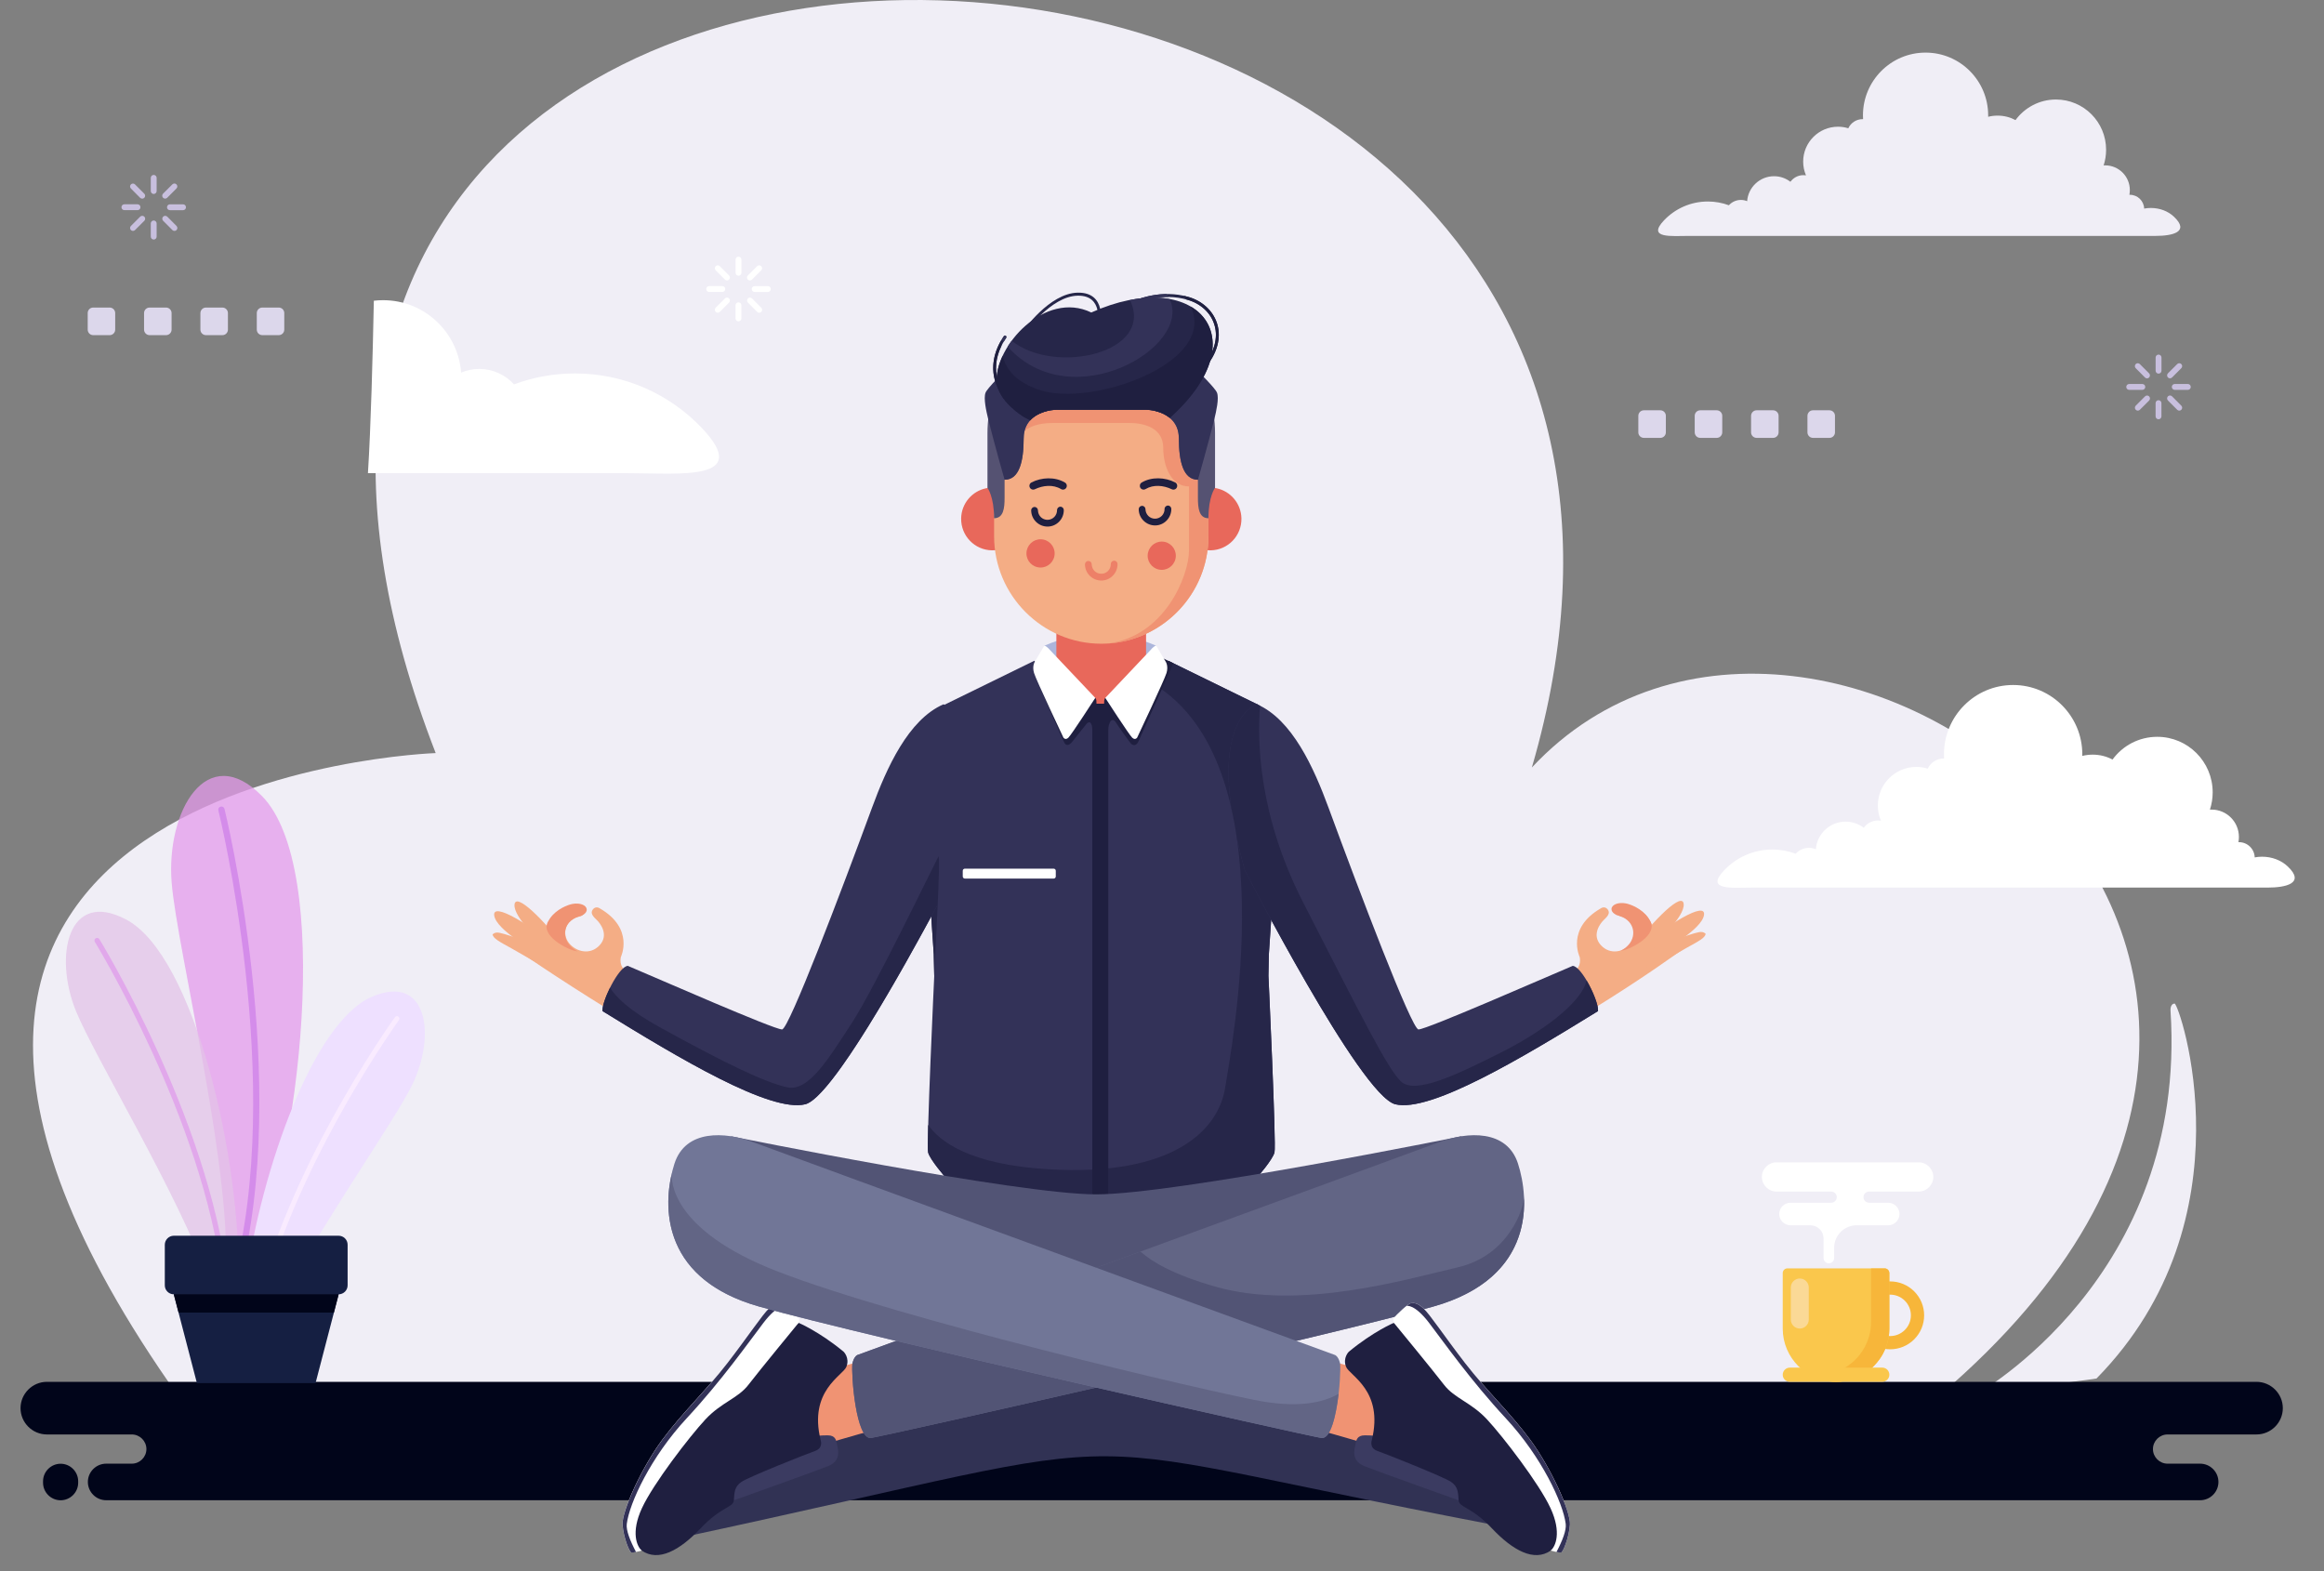 <svg width="778" height="526" viewBox="0 0 778 526" fill="none" xmlns="http://www.w3.org/2000/svg">
<rect x="0" y="0" width="778" height="526" fill="#808080" stroke="none"/>
<g clip-path="url(#clip0)">
<path fill-rule="evenodd" clip-rule="evenodd" d="M640.46 474.395C833.425 321.271 608.061 154.882 512.815 256.938C608.833 -72.114 10.145 -97.241 145.853 252.11C145.853 252.11 -83.909 259.838 56.498 462.796L640.46 474.395ZM661.195 467.034C661.195 467.034 732.459 427.762 726.62 338.368C726.62 338.368 726.411 336.072 727.982 335.967C729.539 335.862 754.346 408.028 701.827 461.497L661.195 467.034Z" fill="#F0EEF6"/>
<path fill-rule="evenodd" clip-rule="evenodd" d="M15.696 462.6H755.393C760.237 462.6 764.215 466.558 764.215 471.408C764.215 476.258 760.25 480.217 755.393 480.217H725.633C722.942 480.217 720.737 482.419 720.737 485.106C720.737 487.793 722.942 489.995 725.633 489.995H736.529C739.903 489.995 742.66 492.748 742.66 496.116C742.66 499.485 739.903 502.238 736.529 502.238H35.544C32.171 502.238 29.414 499.485 29.414 496.116C29.414 492.748 32.171 489.995 35.544 489.995H44.117C46.808 489.995 49.013 487.793 49.013 485.106C49.013 482.419 46.808 480.217 44.117 480.217H15.696C10.839 480.217 6.874 476.245 6.874 471.408C6.874 466.571 10.852 462.6 15.696 462.6ZM20.291 502.251C23.52 502.251 26.172 499.603 26.172 496.378V495.893C26.172 492.669 23.52 490.021 20.291 490.021C17.061 490.021 14.41 492.669 14.41 495.893V496.378C14.41 499.603 17.061 502.251 20.291 502.251Z" fill="#01051A"/>
<path fill-rule="evenodd" clip-rule="evenodd" d="M246.244 86.914C246.244 86.376 246.676 85.93 247.226 85.93C247.763 85.93 248.208 86.363 248.208 86.914V91.323C248.208 91.861 247.776 92.307 247.226 92.307C246.689 92.307 246.244 91.874 246.244 91.323V86.914ZM239.594 90.496C239.215 90.116 239.215 89.499 239.594 89.106C239.974 88.725 240.589 88.725 240.969 89.106L244.071 92.215C244.451 92.596 244.451 93.212 244.071 93.606C243.692 93.987 243.076 93.987 242.697 93.606L239.594 90.496ZM237.408 97.739C236.871 97.739 236.426 97.306 236.426 96.755C236.426 96.217 236.858 95.771 237.408 95.771H241.807C242.343 95.771 242.788 96.204 242.788 96.755C242.788 97.293 242.356 97.739 241.807 97.739H237.408ZM240.969 104.405C240.589 104.785 239.974 104.785 239.594 104.405C239.215 104.024 239.215 103.407 239.594 103.014L242.697 99.904C243.076 99.524 243.692 99.524 244.071 99.904C244.451 100.285 244.451 100.901 244.071 101.295L240.969 104.405ZM248.195 106.596C248.195 107.134 247.763 107.58 247.213 107.58C246.676 107.58 246.231 107.147 246.231 106.596V102.2C246.231 101.662 246.663 101.216 247.213 101.216C247.75 101.216 248.195 101.649 248.195 102.2V106.596ZM254.858 103.027C255.237 103.408 255.237 104.024 254.858 104.418C254.478 104.798 253.863 104.798 253.483 104.418L250.381 101.308C250.001 100.928 250.001 100.311 250.381 99.917C250.76 99.537 251.376 99.537 251.768 99.917L254.858 103.027ZM257.044 95.784C257.58 95.784 258.026 96.217 258.026 96.768C258.026 97.306 257.594 97.752 257.044 97.752H252.645C252.109 97.752 251.664 97.319 251.664 96.768C251.664 96.23 252.096 95.784 252.645 95.784H257.044ZM253.47 89.106C253.85 88.725 254.465 88.725 254.845 89.106C255.224 89.486 255.224 90.103 254.845 90.496L251.742 93.606C251.362 93.987 250.747 93.987 250.355 93.606C249.975 93.225 249.975 92.609 250.355 92.215L253.47 89.106Z" fill="white"/>
<path fill-rule="evenodd" clip-rule="evenodd" d="M721.633 119.691C721.633 119.153 722.065 118.707 722.615 118.707C723.151 118.707 723.597 119.14 723.597 119.691V124.1C723.597 124.638 723.165 125.084 722.615 125.084C722.078 125.084 721.633 124.651 721.633 124.1V119.691ZM714.97 123.26C714.59 122.879 714.59 122.263 714.97 121.882C715.35 121.502 715.965 121.502 716.344 121.882L719.447 124.992C719.826 125.372 719.826 125.989 719.447 126.383C719.067 126.763 718.452 126.763 718.072 126.383L714.97 123.26ZM712.784 130.516C712.247 130.516 711.802 130.083 711.802 129.532C711.802 128.994 712.234 128.548 712.784 128.548H717.182C717.719 128.548 718.164 128.981 718.164 129.532C718.164 130.07 717.732 130.516 717.182 130.516H712.784ZM716.358 137.181C715.978 137.562 715.363 137.562 714.983 137.181C714.603 136.801 714.603 136.184 714.983 135.804L718.085 132.694C718.465 132.314 719.08 132.314 719.46 132.694C719.84 133.075 719.84 133.691 719.46 134.085L716.358 137.181ZM723.583 139.373C723.583 139.911 723.151 140.357 722.602 140.357C722.065 140.357 721.62 139.924 721.62 139.373V134.964C721.62 134.426 722.052 133.98 722.602 133.98C723.138 133.98 723.583 134.413 723.583 134.964V139.373ZM730.233 135.804C730.613 136.184 730.613 136.801 730.233 137.181C729.854 137.562 729.238 137.562 728.859 137.181L725.756 134.072C725.377 133.691 725.377 133.075 725.756 132.681C726.136 132.3 726.751 132.3 727.131 132.681L730.233 135.804ZM732.419 128.548C732.956 128.548 733.401 128.981 733.401 129.532C733.401 130.07 732.969 130.516 732.419 130.516H728.034C727.497 130.516 727.052 130.083 727.052 129.532C727.052 128.994 727.484 128.548 728.034 128.548H732.419ZM728.859 121.882C729.238 121.502 729.854 121.502 730.233 121.882C730.613 122.263 730.613 122.879 730.233 123.26L727.131 126.37C726.751 126.75 726.136 126.75 725.756 126.37C725.377 125.989 725.377 125.372 725.756 124.979L728.859 121.882Z" fill="#C8BFDE"/>
<path fill-rule="evenodd" clip-rule="evenodd" d="M50.477 59.544C50.477 59.006 50.908 58.56 51.458 58.56C51.995 58.56 52.44 58.993 52.44 59.544V63.952C52.44 64.49 52.008 64.936 51.458 64.936C50.922 64.936 50.477 64.503 50.477 63.952V59.544ZM43.827 63.113C43.447 62.732 43.447 62.115 43.827 61.735C44.206 61.354 44.821 61.354 45.201 61.735L48.303 64.845C48.683 65.225 48.683 65.842 48.303 66.222C47.924 66.603 47.309 66.603 46.916 66.222L43.827 63.113ZM41.641 70.356C41.104 70.356 40.659 69.922 40.659 69.371C40.659 68.833 41.091 68.387 41.641 68.387H46.039C46.575 68.387 47.021 68.82 47.021 69.371C47.021 69.909 46.589 70.356 46.039 70.356H41.641ZM45.201 77.021C44.821 77.401 44.206 77.401 43.827 77.021C43.447 76.641 43.447 76.024 43.827 75.643L46.929 72.534C47.309 72.153 47.924 72.153 48.317 72.534C48.696 72.914 48.696 73.531 48.317 73.911L45.201 77.021ZM52.44 79.212C52.44 79.75 52.008 80.196 51.458 80.196C50.922 80.196 50.477 79.763 50.477 79.212V74.803C50.477 74.266 50.908 73.819 51.458 73.819C51.995 73.819 52.44 74.252 52.44 74.803V79.212ZM59.09 75.643C59.47 76.024 59.47 76.641 59.09 77.021C58.71 77.401 58.095 77.401 57.715 77.021L54.613 73.911C54.233 73.531 54.233 72.914 54.613 72.534C54.993 72.153 55.608 72.153 56.001 72.534L59.09 75.643ZM61.276 68.4C61.813 68.4 62.258 68.833 62.258 69.385C62.258 69.922 61.826 70.369 61.276 70.369H56.891C56.354 70.369 55.909 69.936 55.909 69.385C55.909 68.847 56.341 68.4 56.891 68.4H61.276ZM57.702 61.722C58.082 61.341 58.697 61.341 59.077 61.722C59.456 62.102 59.456 62.719 59.077 63.099L55.974 66.209C55.595 66.59 54.98 66.59 54.587 66.209C54.207 65.829 54.207 65.212 54.587 64.832L57.702 61.722Z" fill="#C8BFDE"/>
<path fill-rule="evenodd" clip-rule="evenodd" d="M550.306 137.352H555.83C556.838 137.352 557.676 138.179 557.676 139.202V144.739C557.676 145.75 556.851 146.589 555.83 146.589H550.306C549.298 146.589 548.46 145.763 548.46 144.739V139.202C548.46 138.179 549.298 137.352 550.306 137.352Z" fill="#DCD7EB"/>
<path fill-rule="evenodd" clip-rule="evenodd" d="M569.182 137.352H574.707C575.715 137.352 576.552 138.179 576.552 139.202V144.739C576.552 145.75 575.728 146.589 574.707 146.589H569.182C568.174 146.589 567.337 145.763 567.337 144.739V139.202C567.337 138.179 568.161 137.352 569.182 137.352Z" fill="#DCD7EB"/>
<path fill-rule="evenodd" clip-rule="evenodd" d="M588.046 137.352H593.57C594.578 137.352 595.415 138.179 595.415 139.202V144.739C595.415 145.75 594.591 146.589 593.57 146.589H588.046C587.038 146.589 586.2 145.763 586.2 144.739V139.202C586.213 138.179 587.038 137.352 588.046 137.352Z" fill="#DCD7EB"/>
<path fill-rule="evenodd" clip-rule="evenodd" d="M606.922 137.352H612.446C613.454 137.352 614.292 138.179 614.292 139.202V144.739C614.292 145.75 613.467 146.589 612.446 146.589H606.922C605.914 146.589 605.076 145.763 605.076 144.739V139.202C605.089 138.179 605.914 137.352 606.922 137.352Z" fill="#DCD7EB"/>
<path fill-rule="evenodd" clip-rule="evenodd" d="M571.728 67.456C574.202 67.456 576.572 67.902 578.771 68.716C579.766 67.626 581.193 66.931 582.79 66.931C583.536 66.931 584.243 67.075 584.884 67.351C585.237 62.68 589.138 58.993 593.89 58.993C595.958 58.993 597.857 59.688 599.375 60.856C600.357 59.517 601.928 58.638 603.708 58.638C604.009 58.638 604.297 58.665 604.585 58.704C603.983 57.287 603.643 55.739 603.643 54.112C603.643 47.656 608.866 42.421 615.306 42.421C616.51 42.421 617.662 42.604 618.749 42.946C619.587 41.135 621.419 39.888 623.54 39.888H623.697C623.671 39.468 623.658 39.049 623.658 38.616C623.658 27.017 633.044 17.609 644.615 17.609C656.187 17.609 665.573 27.017 665.573 38.616C665.573 38.773 665.573 38.944 665.573 39.101C666.581 38.839 667.641 38.707 668.728 38.707C670.901 38.707 672.943 39.245 674.723 40.203C677.786 36.031 682.708 33.315 688.272 33.315C697.54 33.315 705.054 40.846 705.054 50.136C705.054 51.96 704.766 53.718 704.229 55.371C704.399 55.358 704.569 55.358 704.74 55.358C709.308 55.358 713 59.071 713 63.638C713 64.175 712.947 64.7 712.856 65.212C712.908 65.212 712.973 65.212 713.026 65.212C715.605 65.212 717.712 67.259 717.791 69.831C718.511 69.7 719.244 69.621 720.003 69.621C722.988 69.621 725.776 70.657 727.779 72.56C733.146 77.651 727.281 78.976 721.639 78.976H714.269H708.483H589.963H580.708H565.51C559.62 78.976 551.216 79.947 557.054 73.767C560.745 69.883 565.955 67.456 571.728 67.456Z" fill="#F0EEF6"/>
<path fill-rule="evenodd" clip-rule="evenodd" d="M192.474 125.017C185.3 125.017 178.415 126.316 172.066 128.678C169.199 125.502 165.049 123.508 160.429 123.508C158.282 123.508 156.227 123.941 154.368 124.728C153.334 111.174 142.037 100.493 128.252 100.493C127.205 100.493 126.171 100.559 125.15 100.677C124.783 118.968 124.155 142.993 123.173 158.41H139.589H166.411H210.473C227.543 158.41 251.93 161.218 234.991 143.321C224.31 132.05 209.203 125.017 192.474 125.017Z" fill="white"/>
<path fill-rule="evenodd" clip-rule="evenodd" d="M593.347 284.4C596.083 284.4 598.701 284.899 601.136 285.804C602.236 284.597 603.806 283.836 605.574 283.836C606.398 283.836 607.171 284.007 607.891 284.296C608.283 279.126 612.59 275.058 617.852 275.058C620.13 275.058 622.238 275.832 623.913 277.118C624.987 275.636 626.741 274.665 628.704 274.665C629.032 274.665 629.359 274.691 629.673 274.743C629.005 273.182 628.639 271.463 628.639 269.665C628.639 262.528 634.412 256.741 641.533 256.741C642.855 256.741 644.138 256.938 645.342 257.318C646.272 255.324 648.301 253.933 650.644 253.933H650.814C650.788 253.474 650.775 253.002 650.775 252.529C650.775 239.71 661.142 229.318 673.932 229.318C686.721 229.318 697.088 239.71 697.088 252.529C697.088 252.713 697.088 252.884 697.075 253.067C698.201 252.779 699.366 252.634 700.57 252.634C702.966 252.634 705.218 253.225 707.207 254.274C710.585 249.656 716.03 246.664 722.183 246.664C732.432 246.664 740.732 254.996 740.732 265.257C740.732 267.277 740.404 269.219 739.815 271.043C739.999 271.03 740.195 271.03 740.378 271.03C745.431 271.03 749.515 275.137 749.515 280.189C749.515 280.779 749.463 281.369 749.345 281.934C749.411 281.934 749.476 281.934 749.542 281.934C752.395 281.934 754.712 284.204 754.804 287.038C755.589 286.88 756.414 286.802 757.252 286.802C760.551 286.802 763.627 287.956 765.852 290.056C771.782 295.685 765.302 297.141 759.058 297.141H750.916H744.528H613.519H603.296H586.501C579.995 297.141 570.688 298.217 577.154 291.394C581.212 287.077 586.972 284.4 593.347 284.4Z" fill="white"/>
<path fill-rule="evenodd" clip-rule="evenodd" d="M31.194 102.961H36.718C37.726 102.961 38.564 103.788 38.564 104.812V110.349C38.564 111.359 37.739 112.199 36.718 112.199H31.194C30.186 112.199 29.362 111.372 29.362 110.349V104.812C29.349 103.788 30.173 102.961 31.194 102.961Z" fill="#DCD7EB"/>
<path fill-rule="evenodd" clip-rule="evenodd" d="M50.071 102.961H55.595C56.603 102.961 57.441 103.788 57.441 104.812V110.349C57.441 111.359 56.616 112.199 55.595 112.199H50.071C49.063 112.199 48.225 111.372 48.225 110.349V104.812C48.225 103.788 49.05 102.961 50.071 102.961Z" fill="#DCD7EB"/>
<path fill-rule="evenodd" clip-rule="evenodd" d="M68.934 102.961H74.458C75.466 102.961 76.304 103.788 76.304 104.812V110.349C76.304 111.359 75.479 112.199 74.458 112.199H68.934C67.926 112.199 67.088 111.372 67.088 110.349V104.812C67.101 103.788 67.926 102.961 68.934 102.961Z" fill="#DCD7EB"/>
<path fill-rule="evenodd" clip-rule="evenodd" d="M87.81 102.961H93.334C94.342 102.961 95.167 103.788 95.167 104.812V110.349C95.167 111.359 94.342 112.199 93.334 112.199H87.81C86.802 112.199 85.964 111.372 85.964 110.349V104.812C85.964 103.788 86.802 102.961 87.81 102.961Z" fill="#DCD7EB"/>
<path fill-rule="evenodd" clip-rule="evenodd" d="M251.1 459.292H485.928L515.577 513.417C336.684 480.142 403.903 477.097 226.333 515.083C235.6 492.764 243.965 474.25 251.1 459.292Z" fill="#313254"/>
<path fill-rule="evenodd" clip-rule="evenodd" d="M532.268 338.407C551.393 326.611 561.721 318.896 562.611 318.332C564.693 317.02 564.182 314.317 562.114 314.277C560.045 314.238 554.286 316.35 553.539 316.757C552.793 317.177 552.82 316.429 552.82 316.429C555.804 306.706 547.295 303.452 545.005 303.085C542.714 302.705 540.881 303.584 540.776 304.83C540.672 306.077 542.386 306.759 542.386 306.759C547.727 307.861 548.578 312.755 546.183 315.721C543.787 318.673 539.075 319.854 535.92 316.416C532.752 312.978 535.71 309.108 536.875 308.005C538.04 306.903 539.219 305.722 538.198 304.437C537.163 303.151 535.867 304.108 535.867 304.108C524.204 310.866 528.825 320.379 528.825 320.379C528.825 320.379 529.663 323.646 526.874 325.181C526.599 325.338 525.879 325.653 524.832 326.099L532.268 338.407Z" fill="#F4AD85"/>
<path fill-rule="evenodd" clip-rule="evenodd" d="M387.03 216.158C374.424 210.699 362.237 210.699 349.644 216.158L351.83 221.996H384.857L387.03 216.158Z" fill="#ACB5DB"/>
<path fill-rule="evenodd" clip-rule="evenodd" d="M384.124 184.011L383.666 194.652C383.666 194.652 383.666 216.446 383.666 219.766C383.666 221.367 385.158 223.676 387.776 225.683C385.472 228.176 381.205 232.625 376.832 236.049H360.469C356.11 232.611 351.83 228.176 349.526 225.683C352.157 223.676 353.636 221.367 353.636 219.766C353.636 216.459 353.636 194.652 353.636 194.652L353.178 184.011C353.178 184.011 360.784 185.375 368.638 187.304C376.518 185.388 384.124 184.011 384.124 184.011Z" fill="#E8685B"/>
<path fill-rule="evenodd" clip-rule="evenodd" d="M373.429 237.991L370.431 238.424H368.677H366.923L363.925 237.991L346.24 221.209L316.25 235.892L316.263 235.905C316.263 235.905 311.014 261.662 311.014 294.176L311.852 308.333C312.101 312.178 312.349 315.878 312.598 319.447L312.755 326.677C312.755 326.677 310.085 383.36 310.713 385.801C311.341 388.241 316.433 394.041 316.433 394.041C316.237 395.576 316.015 397.216 315.779 398.935C324.955 402.792 341.999 407.739 368.69 407.516C395.368 407.739 412.425 402.792 421.602 398.935C421.366 397.216 421.143 395.576 420.947 394.041C420.947 394.041 426.039 388.241 426.668 385.801C427.296 383.36 424.639 326.677 424.639 326.677L424.782 319.447C425.031 315.878 425.28 312.178 425.529 308.333L426.366 294.176C426.366 261.675 421.117 235.905 421.117 235.905L421.13 235.892L391.127 221.209L373.429 237.991Z" fill="#333258"/>
<path fill-rule="evenodd" clip-rule="evenodd" d="M311.001 293.1C311.001 293.454 311.001 293.822 311.001 294.176L311.839 308.333C312.088 312.178 312.336 315.878 312.585 319.447L312.742 326.677L312.703 327.517C313.213 316.849 314.994 285.319 314.143 286.775C313.946 287.13 312.781 289.492 311.001 293.1ZM310.713 376.563C314.522 382.087 324.536 389.855 350.887 391.43C392.646 393.936 407.896 378.4 410.147 364.111C412.399 349.823 430.084 259.09 388.352 230.394C386.912 229.41 385.616 228.452 384.451 227.534L391.114 221.222L421.117 235.905L421.104 235.918C421.104 235.918 421.314 236.955 421.654 238.857C421.222 246.808 421.562 259.628 425.777 275.216C426.131 281.146 426.353 287.523 426.353 294.189L425.516 308.347C425.267 312.191 425.018 315.891 424.769 319.46L424.625 326.69C424.625 326.69 427.296 383.373 426.654 385.814C426.026 388.254 420.934 394.054 420.934 394.054C421.13 395.589 421.353 397.229 421.588 398.948C412.412 402.806 395.368 407.752 368.677 407.529C341.999 407.752 324.942 402.806 315.766 398.948C316.002 397.229 316.224 395.589 316.42 394.054C316.42 394.054 311.328 388.254 310.7 385.814C310.543 385.236 310.582 381.681 310.713 376.563Z" fill="#262649"/>
<path fill-rule="evenodd" clip-rule="evenodd" d="M372.735 235.209L370.026 235.603H366.661L363.952 235.209L353.217 225.027L351.607 225.526L348.165 230.066C348.165 230.066 355.993 248.265 356.451 248.882C356.909 249.498 357.734 249.8 358.899 248.37C360.077 246.94 363.781 242.255 363.781 242.255C363.781 242.255 364.855 241.127 365.352 242.4C365.85 243.673 371.387 240.169 371.387 240.169L371.78 241.403C371.78 241.403 372.617 240.379 373.455 241.704C374.28 243.03 378.377 248.764 378.665 249.013C378.94 249.275 380.197 250.115 381.061 248.317C381.859 246.677 391.166 225.723 392.803 222.062L388.705 220.054L372.735 235.209Z" fill="#1F1F40"/>
<path fill-rule="evenodd" clip-rule="evenodd" d="M372.735 235.209L370.025 235.603H366.661L363.952 235.209L362.878 234.199L360.627 238.109C360.627 238.109 365.666 239.749 365.666 244.184C365.666 248.619 365.666 403.855 365.666 403.855L368.337 410.521L371.02 403.855C371.02 403.855 371.02 248.632 371.02 244.184C371.02 239.749 376.06 238.109 376.06 238.109L373.809 234.199L372.735 235.209Z" fill="#1F1F40"/>
<path fill-rule="evenodd" clip-rule="evenodd" d="M365.038 233.897L366.661 233.622C366.661 233.622 366.989 233.963 367.028 234.553C367.08 235.144 367.106 236.863 367.106 236.863C366.517 237.073 363.323 237.729 363.428 237.269C363.454 237.178 365.038 233.897 365.038 233.897Z" fill="#1F1F40"/>
<path fill-rule="evenodd" clip-rule="evenodd" d="M371.649 233.897L370.025 233.622C370.025 233.622 369.711 233.963 369.659 234.553C369.607 235.144 369.58 236.863 369.58 236.863C370.169 237.335 373.364 237.729 373.259 237.269C373.22 237.178 371.649 233.897 371.649 233.897Z" fill="#1F1F40"/>
<path fill-rule="evenodd" clip-rule="evenodd" d="M387.03 216.157C387.213 216.315 389.216 219.858 390.263 221.55C390.263 221.55 391.206 222.954 390.512 225.29C389.818 227.638 380.694 246.913 380.694 246.913C380.694 246.913 380.04 247.937 379.006 246.94C377.958 245.942 370.012 233.635 370.012 233.635L385.079 217.706C385.799 216.8 386.847 216 387.03 216.157Z" fill="white"/>
<path fill-rule="evenodd" clip-rule="evenodd" d="M349.644 216.157C349.513 216.223 347.458 219.858 346.41 221.55C346.41 221.55 345.468 222.954 346.162 225.29C346.856 227.638 355.98 246.913 355.98 246.913C355.98 246.913 356.634 247.937 357.668 246.94C358.715 245.942 366.661 233.635 366.661 233.635L351.594 217.706C350.586 216.512 349.775 216.092 349.644 216.157Z" fill="white"/>
<path fill-rule="evenodd" clip-rule="evenodd" d="M323.005 290.804H352.733C353.126 290.804 353.44 291.118 353.44 291.512V293.415C353.44 293.808 353.126 294.123 352.733 294.123H323.005C322.612 294.123 322.298 293.808 322.298 293.415V291.512C322.298 291.118 322.612 290.804 323.005 290.804Z" fill="white"/>
<path fill-rule="evenodd" clip-rule="evenodd" d="M489.226 380.382C489.226 380.382 393.339 399.84 366.975 399.84C340.625 399.84 244.725 380.382 244.725 380.382L249.476 399.25L366.975 433.443L484.475 399.25L489.226 380.382Z" fill="#525475"/>
<path fill-rule="evenodd" clip-rule="evenodd" d="M278.38 457.652L283.551 456.983C283.551 456.983 290.371 455.106 292.517 454.424C294.664 453.742 300.607 455.015 302.558 464.974C304.508 474.946 299.338 476.992 293.591 478.462C287.844 479.932 273.117 484.327 273.117 484.327C273.117 484.327 265.813 468.595 278.38 457.652Z" fill="#F09373"/>
<path fill-rule="evenodd" clip-rule="evenodd" d="M273.118 480.758C273.118 480.758 274.335 480.509 277.071 480.509C279.794 480.509 279.951 482.267 280.239 483.737C280.527 485.206 281.744 489.011 277.215 490.822C272.686 492.633 245.693 502.251 245.693 502.251L240.719 499.666C240.719 499.653 255.524 485.98 273.118 480.758Z" fill="#3B3B61"/>
<path fill-rule="evenodd" clip-rule="evenodd" d="M267.345 442.851C267.345 442.851 274.139 445.685 282.425 452.522C282.425 452.522 284.519 454.568 283.354 457.547C282.189 460.525 270.63 465.512 274.728 482.11C274.728 482.11 275.709 484.747 272.882 485.731C270.054 486.702 250.654 494.43 248.22 496.084C245.785 497.75 245.876 499.692 245.68 502.238C245.484 504.783 241.583 504.193 234.566 511.619C227.55 519.046 220.416 522.956 214.852 519.098C214.852 519.098 212.339 518.167 211.567 515.136C210.781 512.105 213.124 502.343 213.124 502.343L243.245 458.479L267.345 442.851Z" fill="#1F1F40"/>
<path fill-rule="evenodd" clip-rule="evenodd" d="M267.345 442.851C267.345 442.851 254.084 458.977 250.576 463.556C247.068 468.149 241.517 469.422 236.15 475.182C230.796 480.942 218.701 496.674 214.905 504.875C211.108 513.076 213.242 517.773 214.852 519.085C214.852 519.085 211.907 519.912 211.292 519.702C210.676 519.479 208.687 514.768 208.386 510.373C208.098 505.977 214.918 491.124 221.738 481.939C228.558 472.754 236.451 465.433 243.468 456.34C250.484 447.26 255.262 439.978 257.409 438.023C259.556 436.068 260.577 436.173 261.598 436.264C262.619 436.356 266.808 440.463 267.305 441.146C267.816 441.854 267.345 442.851 267.345 442.851Z" fill="white"/>
<path fill-rule="evenodd" clip-rule="evenodd" d="M212.928 519.57C212.234 519.715 211.567 519.807 211.318 519.715C210.703 519.492 208.713 514.781 208.412 510.386C208.124 505.99 214.944 491.137 221.764 481.952C228.584 472.767 236.478 465.446 243.494 456.353C250.51 447.273 255.288 439.991 257.435 438.036C259.582 436.081 260.603 436.186 261.624 436.278C261.925 436.304 262.475 436.671 263.13 437.183C263.13 437.183 260.498 436.396 255.576 442.851C250.654 449.294 241.674 462.113 229.801 474.893C217.928 487.686 210.703 503.13 209.826 510.163C209.551 512.288 210.912 515.765 212.928 519.57Z" fill="#333258"/>
<path fill-rule="evenodd" clip-rule="evenodd" d="M286.954 453.65C286.954 453.65 472.523 385.853 481.87 382.337C491.229 378.82 504.477 378.033 508.181 389.566C511.886 401.087 514.412 427.67 479.723 437.432C445.02 447.208 296.693 480.614 291.627 481.388C286.561 482.162 284.912 460.394 285.344 456.484C285.357 456.484 285.737 454.372 286.954 453.65Z" fill="#626585"/>
<path fill-rule="evenodd" clip-rule="evenodd" d="M286.954 453.65C286.954 453.65 333.922 436.488 381.781 418.984C385.551 422.369 392.868 426.765 407.032 430.78C435.281 438.797 470.625 428.313 488.048 424.259C505.053 420.309 510.263 404.498 510.184 400.457C510.852 413.263 505.799 430.084 479.736 437.419C445.033 447.194 296.706 480.601 291.64 481.375C286.574 482.149 284.925 460.381 285.357 456.471C285.357 456.484 285.737 454.372 286.954 453.65Z" fill="#525475"/>
<path fill-rule="evenodd" clip-rule="evenodd" d="M455.584 457.652L450.413 456.983C450.413 456.983 443.593 455.106 441.447 454.424C439.3 453.742 433.357 455.015 431.406 464.974C429.456 474.946 434.626 476.992 440.373 478.462C446.12 479.932 460.833 484.327 460.833 484.327C460.833 484.327 468.164 468.595 455.584 457.652Z" fill="#F09373"/>
<path fill-rule="evenodd" clip-rule="evenodd" d="M460.846 480.758C460.846 480.758 459.629 480.509 456.893 480.509C454.17 480.509 454.013 482.267 453.725 483.737C453.437 485.206 452.22 489.011 456.749 490.822C461.278 492.633 488.271 502.251 488.271 502.251L493.245 499.666C493.258 499.653 478.44 485.98 460.846 480.758Z" fill="#3B3B61"/>
<path fill-rule="evenodd" clip-rule="evenodd" d="M466.619 442.851C466.619 442.851 459.825 445.685 451.539 452.522C451.539 452.522 449.445 454.568 450.61 457.547C451.775 460.525 463.334 465.512 459.236 482.11C459.236 482.11 458.268 484.747 461.095 485.731C463.923 486.702 483.31 494.43 485.757 496.084C488.192 497.75 488.101 499.692 488.297 502.238C488.493 504.783 492.394 504.193 499.411 511.619C506.427 519.046 513.561 522.956 519.125 519.098C519.125 519.098 521.638 518.167 522.41 515.136C523.196 512.105 520.853 502.343 520.853 502.343L490.745 458.479L466.619 442.851Z" fill="#1F1F40"/>
<path fill-rule="evenodd" clip-rule="evenodd" d="M466.619 442.851C466.619 442.851 479.88 458.977 483.388 463.556C486.896 468.149 492.447 469.422 497.814 475.182C503.168 480.942 515.263 496.674 519.059 504.875C522.856 513.076 520.722 517.773 519.112 519.085C519.112 519.085 522.057 519.912 522.672 519.702C523.288 519.479 525.277 514.768 525.578 510.373C525.866 505.977 519.046 491.124 512.226 481.939C505.406 472.754 497.513 465.433 490.496 456.34C483.48 447.26 478.702 439.978 476.555 438.023C474.408 436.068 473.387 436.173 472.366 436.264C471.345 436.356 467.156 440.463 466.659 441.146C466.161 441.854 466.619 442.851 466.619 442.851Z" fill="white"/>
<path fill-rule="evenodd" clip-rule="evenodd" d="M521.049 519.57C521.743 519.715 522.41 519.807 522.659 519.715C523.274 519.492 525.264 514.781 525.565 510.386C525.853 505.99 519.033 491.137 512.213 481.952C505.393 472.767 497.499 465.446 490.483 456.353C483.467 447.273 478.689 439.991 476.542 438.036C474.395 436.081 473.374 436.186 472.353 436.278C472.065 436.304 471.502 436.671 470.847 437.183C470.847 437.183 473.479 436.396 478.401 442.851C483.323 449.294 492.303 462.113 504.176 474.893C516.049 487.686 523.274 503.13 524.152 510.163C524.413 512.288 523.065 515.765 521.049 519.57Z" fill="#333258"/>
<path fill-rule="evenodd" clip-rule="evenodd" d="M447.01 453.65C447.01 453.65 261.441 385.853 252.094 382.337C242.735 378.82 229.487 378.033 225.783 389.566C222.078 401.087 219.539 427.67 254.241 437.432C288.931 447.208 437.271 480.614 442.337 481.388C447.403 482.162 449.052 460.394 448.62 456.484C448.62 456.484 448.24 454.372 447.01 453.65Z" fill="#717697"/>
<path fill-rule="evenodd" clip-rule="evenodd" d="M224.932 392.624C221.908 405.259 222.34 428.444 254.241 437.432C288.931 447.208 437.271 480.614 442.337 481.388C445.465 481.874 447.285 473.791 448.123 466.601C442.926 469.618 434.221 471.574 419.782 468.634C387.776 462.113 285.75 437.301 253.992 423.012C222.576 408.881 224.879 392.952 224.932 392.624Z" fill="#626585"/>
<path fill-rule="evenodd" clip-rule="evenodd" d="M330.859 163.332C330.597 163.371 330.349 163.411 330.087 163.463H330.074C325.4 164.447 321.853 168.554 321.761 173.54C321.657 179.34 326.251 184.129 332.037 184.234C337.823 184.339 342.601 179.733 342.719 173.934C342.784 170.562 341.253 167.531 338.831 165.562C339.093 168.659 338.609 172.503 334.655 172.884L334.773 166.835C334.812 164.395 332.535 163.266 330.859 163.332Z" fill="#E8685B"/>
<path fill-rule="evenodd" clip-rule="evenodd" d="M406.482 163.332C406.744 163.371 406.993 163.411 407.254 163.463H407.268C411.941 164.447 415.488 168.554 415.593 173.54C415.698 179.34 411.103 184.129 405.317 184.234C399.531 184.339 394.753 179.733 394.635 173.934C394.57 170.562 396.102 167.531 398.523 165.562C398.261 168.659 398.746 172.503 402.699 172.884L402.581 166.835C402.529 164.395 404.807 163.266 406.482 163.332Z" fill="#E8685B"/>
<path fill-rule="evenodd" clip-rule="evenodd" d="M368.677 110.86C348.95 110.86 332.797 127.039 332.797 146.825V179.536C332.797 199.31 348.937 215.501 368.677 215.501C388.404 215.501 404.545 199.323 404.545 179.536V146.825C404.545 127.052 388.404 110.86 368.677 110.86Z" fill="#F4AD85"/>
<path fill-rule="evenodd" clip-rule="evenodd" d="M370.745 215.436C389.517 214.347 404.545 198.615 404.545 179.536V146.825C404.545 132.038 395.512 119.258 382.71 113.747C369.345 119.455 337.771 142.417 337.771 142.417L340.899 146.93C340.899 146.93 342.523 141.603 352.406 141.603C362.276 141.603 372.539 141.603 378.102 141.603C383.666 141.603 389.412 143.611 389.412 149.935C389.412 156.26 392.161 162.846 398.039 162.846C398.039 162.846 398.039 175.758 398.039 184.273C398.026 192.789 389.844 213.14 370.745 215.436Z" fill="#F09373"/>
<path fill-rule="evenodd" clip-rule="evenodd" d="M389.007 181.308C386.402 181.255 384.255 183.342 384.202 185.953C384.15 188.564 386.231 190.716 388.823 190.768C391.428 190.821 393.575 188.734 393.627 186.123C393.68 183.525 391.612 181.36 389.007 181.308Z" fill="#E8685B"/>
<path fill-rule="evenodd" clip-rule="evenodd" d="M348.426 180.534C345.821 180.481 343.675 182.567 343.622 185.179C343.57 187.79 345.638 189.942 348.256 189.994C350.861 190.047 353.008 187.973 353.06 185.349C353.113 182.751 351.031 180.586 348.426 180.534Z" fill="#E8685B"/>
<path fill-rule="evenodd" clip-rule="evenodd" d="M346.45 163.778C345.821 164.093 345.049 163.83 344.748 163.214C344.434 162.584 344.696 161.81 345.311 161.508C348.688 159.763 353.204 159.566 356.516 161.547C357.118 161.902 357.315 162.702 356.948 163.292C356.595 163.896 355.796 164.093 355.194 163.725C352.524 162.125 349.159 162.479 346.45 163.778Z" fill="#1F1F40"/>
<path fill-rule="evenodd" clip-rule="evenodd" d="M392.253 163.778C389.53 162.479 386.179 162.125 383.495 163.725C382.893 164.093 382.108 163.883 381.754 163.292C381.401 162.689 381.597 161.902 382.186 161.547C385.498 159.553 390.014 159.763 393.392 161.495C394.02 161.81 394.269 162.584 393.955 163.214C393.641 163.844 392.881 164.093 392.253 163.778Z" fill="#1F1F40"/>
<path fill-rule="evenodd" clip-rule="evenodd" d="M354.029 137.168C350.167 137.168 342.693 139.005 342.693 146.734C342.693 154.462 341.227 160.603 336.305 160.603C336.305 160.603 336.305 163.279 336.305 166.665C336.305 170.05 335.977 173.488 332.783 173.488C332.783 166.192 330.571 163.319 330.571 163.319C330.571 163.319 330.571 153.557 330.571 145.028C330.571 136.499 332.967 125.031 344.133 117.172C358.585 106.99 378.731 106.99 393.195 117.172C404.375 125.031 406.757 136.499 406.757 145.028C406.757 153.557 406.757 163.319 406.757 163.319C406.757 163.319 404.545 166.192 404.545 173.488C401.351 173.488 401.024 170.063 401.024 166.665C401.024 163.266 401.024 160.603 401.024 160.603C396.102 160.603 394.635 154.475 394.635 146.734C394.635 139.005 387.161 137.168 383.299 137.168C373.547 137.168 363.795 137.168 354.029 137.168Z" fill="#555272"/>
<path fill-rule="evenodd" clip-rule="evenodd" d="M397.162 120.439C401.599 124.729 406.836 129.965 407.412 131.461C408.158 133.363 407.15 137.706 406.521 140.33C404.362 149.004 401.037 160.603 401.037 160.603C396.115 160.603 394.648 154.475 394.648 146.734C394.648 141 390.538 138.507 386.847 137.601L386.205 121.987L397.162 120.439Z" fill="#333258"/>
<path fill-rule="evenodd" clip-rule="evenodd" d="M340.179 120.439C335.742 124.729 330.506 129.965 329.93 131.461C329.184 133.363 330.192 137.706 330.82 140.33C332.98 149.004 336.305 160.603 336.305 160.603C341.227 160.603 342.693 154.475 342.693 146.734C342.693 141 346.803 138.507 350.495 137.601L351.136 121.987L340.179 120.439Z" fill="#333258"/>
<path fill-rule="evenodd" clip-rule="evenodd" d="M342.654 139.53C342.654 139.53 334.079 134.374 333.674 127.892C332.914 115.991 349.788 97.083 365.326 104.615C400.186 88.961 421.536 112.737 392.004 139.53C391.873 139.648 391.729 139.766 391.598 139.884C389.085 137.798 385.577 137.168 383.312 137.168C373.547 137.168 363.795 137.168 354.029 137.168C351.49 137.168 347.379 137.969 344.866 140.711C343.465 140.002 342.654 139.53 342.654 139.53Z" fill="#262649"/>
<path fill-rule="evenodd" clip-rule="evenodd" d="M335.637 130.791C335.794 131.014 335.755 131.329 335.545 131.487C335.336 131.657 335.048 131.618 334.891 131.395C334.878 131.369 328.804 123.22 336.056 112.527C336.213 112.304 336.501 112.251 336.711 112.422C336.92 112.579 336.972 112.894 336.815 113.117C329.982 123.207 335.624 130.778 335.637 130.791Z" fill="#262649"/>
<path fill-rule="evenodd" clip-rule="evenodd" d="M343.138 111.582C342.981 111.805 342.693 111.844 342.483 111.687C342.274 111.516 342.235 111.215 342.392 110.992C342.418 110.952 351.241 98.12 360.797 97.975C370.732 97.818 368.324 108.722 368.311 108.748C368.258 109.01 367.996 109.181 367.748 109.128C367.499 109.063 367.342 108.8 367.394 108.538C367.394 108.512 369.541 98.841 360.81 98.986C351.712 99.117 343.164 111.556 343.138 111.582Z" fill="#262649"/>
<path fill-rule="evenodd" clip-rule="evenodd" d="M380.55 101.439C380.314 101.544 380.04 101.426 379.935 101.177C379.83 100.928 379.948 100.626 380.184 100.521C380.21 100.508 388.627 96.624 398.052 99.471C400.578 100.232 402.751 101.558 404.427 103.29C405.932 104.851 407.032 106.74 407.595 108.84C408.158 110.939 408.171 113.262 407.529 115.663C406.836 118.287 405.343 121.029 402.882 123.719C402.699 123.916 402.411 123.916 402.215 123.732C402.031 123.535 402.018 123.22 402.202 123.024C404.532 120.465 405.959 117.867 406.613 115.387C407.202 113.17 407.189 111.044 406.665 109.115C406.155 107.186 405.147 105.441 403.746 103.998C402.188 102.384 400.146 101.138 397.777 100.429C388.692 97.674 380.576 101.426 380.55 101.439Z" fill="#262649"/>
<path fill-rule="evenodd" clip-rule="evenodd" d="M337.339 116.043C337.758 115.374 338.203 114.718 338.687 114.075C353.087 125.687 386.676 118.182 378.286 100.429C383.247 99.471 387.724 99.419 391.559 100.127C399.256 116.161 358.663 139.911 337.339 116.043Z" fill="#333258"/>
<path fill-rule="evenodd" clip-rule="evenodd" d="M335.375 113.616C335.585 113.262 335.82 112.907 336.069 112.54C336.226 112.317 336.514 112.264 336.724 112.435C336.933 112.592 336.985 112.907 336.828 113.13C336.527 113.577 336.252 114.01 336.004 114.442C335.781 114.167 335.572 113.891 335.375 113.616Z" fill="#333258"/>
<path fill-rule="evenodd" clip-rule="evenodd" d="M380.55 101.439C380.314 101.544 380.04 101.426 379.935 101.177C379.83 100.928 379.948 100.626 380.184 100.521C380.197 100.508 384.582 98.487 390.551 98.422C390.787 98.75 390.996 99.078 391.193 99.419C385.106 99.327 380.563 101.426 380.55 101.439Z" fill="#333258"/>
<path fill-rule="evenodd" clip-rule="evenodd" d="M342.654 139.53C342.654 139.53 334.079 134.373 333.674 127.892C333.503 125.189 334.236 122.131 335.663 119.114C336.737 123.535 340.075 128.01 348.269 130.634C365.719 136.224 407.634 121.436 398.602 102.607C409.14 108.761 409.558 123.614 392.017 139.53C391.886 139.648 391.742 139.766 391.612 139.884C389.098 137.798 385.59 137.168 383.325 137.168C373.56 137.168 363.808 137.168 354.042 137.168C351.503 137.168 347.392 137.969 344.879 140.711C343.465 140.002 342.654 139.53 342.654 139.53Z" fill="#1F1F40"/>
<path fill-rule="evenodd" clip-rule="evenodd" d="M335.637 130.791C335.794 131.014 335.755 131.329 335.545 131.487C335.336 131.657 335.048 131.618 334.891 131.395C334.878 131.369 329.236 123.798 335.323 113.681C335.257 114.377 335.218 115.085 335.244 115.82C330.964 124.533 335.624 130.778 335.637 130.791Z" fill="#1F1F40"/>
<path fill-rule="evenodd" clip-rule="evenodd" d="M396.246 98.999C396.835 99.13 397.437 99.288 398.039 99.471C400.565 100.232 402.738 101.558 404.414 103.29C405.919 104.851 407.019 106.74 407.582 108.84C408.145 110.939 408.158 113.262 407.516 115.663C406.823 118.287 405.33 121.029 402.869 123.719C402.686 123.916 402.398 123.916 402.202 123.732C402.018 123.535 402.005 123.22 402.189 123.024C404.519 120.465 405.945 117.867 406.6 115.387C407.189 113.17 407.176 111.044 406.652 109.115C406.142 107.186 405.134 105.441 403.733 103.998C402.175 102.384 400.133 101.138 397.764 100.429C397.568 100.377 397.384 100.324 397.188 100.272C396.926 99.839 396.599 99.419 396.246 98.999Z" fill="#1F1F40"/>
<path fill-rule="evenodd" clip-rule="evenodd" d="M383.469 170.457C383.456 169.827 382.946 169.328 382.317 169.341C381.689 169.354 381.192 169.866 381.205 170.496C381.218 172.005 381.846 173.369 382.854 174.34C383.862 175.325 385.237 175.915 386.729 175.902C388.234 175.889 389.583 175.259 390.564 174.249C391.546 173.238 392.135 171.861 392.122 170.365C392.109 169.735 391.598 169.236 390.97 169.249C390.342 169.263 389.844 169.774 389.857 170.404C389.871 171.283 389.517 172.097 388.954 172.674C388.378 173.264 387.58 173.632 386.703 173.645C385.826 173.658 385.014 173.304 384.438 172.74C383.849 172.136 383.482 171.349 383.469 170.457Z" fill="#1F1F40"/>
<path fill-rule="evenodd" clip-rule="evenodd" d="M347.471 170.837C347.458 170.207 346.947 169.709 346.319 169.722C345.691 169.735 345.193 170.247 345.206 170.876C345.219 172.385 345.848 173.737 346.856 174.721C347.864 175.705 349.225 176.295 350.73 176.282C352.236 176.269 353.584 175.639 354.566 174.629C355.548 173.619 356.137 172.241 356.124 170.745C356.11 170.115 355.6 169.617 354.972 169.63C354.343 169.643 353.846 170.155 353.859 170.771C353.872 171.651 353.519 172.464 352.956 173.055C352.38 173.645 351.581 174.012 350.704 174.025C349.827 174.039 349.015 173.684 348.439 173.12C347.85 172.53 347.484 171.729 347.471 170.837Z" fill="#1F1F40"/>
<path fill-rule="evenodd" clip-rule="evenodd" d="M365.47 188.905C365.457 188.275 364.946 187.776 364.331 187.79C363.703 187.803 363.205 188.314 363.205 188.944C363.219 190.453 363.86 191.805 364.855 192.789C365.863 193.773 367.237 194.363 368.73 194.35C370.235 194.337 371.583 193.707 372.565 192.697C373.547 191.687 374.136 190.309 374.123 188.813C374.11 188.183 373.599 187.685 372.971 187.698C372.342 187.711 371.845 188.223 371.858 188.839C371.871 189.718 371.518 190.532 370.955 191.122C370.379 191.713 369.58 192.08 368.703 192.08C367.826 192.093 367.015 191.739 366.426 191.175C365.85 190.584 365.483 189.784 365.47 188.905Z" fill="#ED8068"/>
<path fill-rule="evenodd" clip-rule="evenodd" d="M416.719 291.302C416.719 291.302 455.427 366.775 467.091 369.675C478.767 372.575 509.438 354.231 534.964 338.486C535.318 335.35 529.571 323.502 526.495 323.344C516.978 327.359 477.602 344.653 474.866 344.627C472.589 344.613 454.995 298.283 444.785 270.492C439.823 256.977 432.584 240.917 420.842 235.787C420.842 235.8 402.411 240.497 416.719 291.302Z" fill="#333258"/>
<path fill-rule="evenodd" clip-rule="evenodd" d="M416.719 291.302C416.719 291.302 455.427 366.775 467.091 369.675C478.767 372.575 509.438 354.231 534.964 338.486C535.174 336.662 533.315 331.886 531.116 328.186C529.519 335.862 515.603 345.781 502.304 352.447C487.551 359.847 473.544 366.604 468.923 361.973C464.302 357.341 456.671 342.042 436.171 301.943C421.091 272.447 420.895 247.425 421.837 236.246C421.51 236.089 421.183 235.931 420.842 235.787C420.842 235.787 407.778 239.12 412.19 270.492C412.962 273.891 413.59 277.368 414.101 280.884C414.808 284.125 415.672 287.589 416.719 291.302Z" fill="#262649"/>
<path fill-rule="evenodd" clip-rule="evenodd" d="M204.406 338.407C185.281 326.611 173.447 318.266 172.557 317.702C170.476 316.39 170.986 313.687 173.055 313.648C175.123 313.608 182.388 316.337 183.134 316.757C183.88 317.177 183.854 316.429 183.854 316.429C180.87 306.706 189.378 303.452 191.669 303.085C193.96 302.705 195.793 303.584 195.897 304.83C196.002 306.077 194.287 306.759 194.287 306.759C188.946 307.861 188.096 312.755 190.491 315.721C192.887 318.673 197.599 319.854 200.754 316.416C203.922 312.978 200.963 309.108 199.798 308.005C198.633 306.903 197.455 305.722 198.476 304.437C199.51 303.151 200.806 304.108 200.806 304.108C212.47 310.866 207.849 320.379 207.849 320.379C207.849 320.379 207.011 323.646 209.799 325.181C210.074 325.338 210.794 325.653 211.841 326.099L204.406 338.407Z" fill="#F4AD85"/>
<path fill-rule="evenodd" clip-rule="evenodd" d="M319.955 291.302C319.955 291.302 281.247 366.775 269.583 369.675C257.92 372.575 227.236 354.231 201.71 338.486C201.356 335.35 207.103 323.502 210.179 323.344C219.696 327.359 259.072 344.653 261.807 344.627C264.085 344.613 281.679 298.283 291.889 270.492C296.85 256.977 304.089 240.917 315.831 235.787C315.844 235.8 334.276 240.497 319.955 291.302Z" fill="#333258"/>
<path fill-rule="evenodd" clip-rule="evenodd" d="M313.907 302.796C302.545 324.039 278.38 367.484 269.583 369.675C257.92 372.575 227.236 354.231 201.71 338.486C201.552 337.043 202.665 333.775 204.223 330.653C206.265 333.907 210.833 338.355 220.73 343.813C242.983 356.094 256.113 362.366 263.483 363.993C270.853 365.62 277.607 353.969 285.108 342.566C292.609 331.164 313.239 288.298 314.117 286.802C314.562 286.054 314.326 293.677 313.907 302.796Z" fill="#262649"/>
<path fill-rule="evenodd" clip-rule="evenodd" d="M546.523 317.413C553.762 307.795 563.279 298.361 563.645 302.652C564.025 306.943 554.691 315.537 550.332 319.67C545.999 323.829 546.523 317.413 546.523 317.413Z" fill="#F4AD85"/>
<path fill-rule="evenodd" clip-rule="evenodd" d="M548.055 318.043C558.37 309.396 571.12 301.537 570.452 306.3C569.771 311.076 557.44 318.069 551.654 321.481C545.868 324.892 548.055 318.043 548.055 318.043Z" fill="#F4AD85"/>
<path fill-rule="evenodd" clip-rule="evenodd" d="M552.361 308.202C552.178 307.861 551.982 307.546 551.772 307.244C549.547 304.082 545.751 302.704 544.271 302.429C541.719 301.956 539.624 302.849 539.48 304.213C539.336 305.578 541.234 306.365 541.234 306.365C547.191 307.73 548.015 313.083 545.24 316.232C544.468 317.111 543.499 317.833 542.439 318.332C542.714 318.292 543.002 318.227 543.329 318.161C546.078 317.649 555.293 312.926 552.361 308.202Z" fill="#F09373"/>
<path fill-rule="evenodd" clip-rule="evenodd" d="M552.61 319.801C552.191 321.638 551.458 323.659 549.887 325.758C557.27 321.533 562.742 318.358 564.496 317.387C568.842 314.986 570.701 314.028 571.015 312.65C570.675 312.27 570.164 312.02 569.523 311.994C567.677 311.915 559.129 315.209 555.28 316.783C554.286 317.19 553.618 317.479 553.435 317.571C553.225 317.676 553.081 317.702 552.963 317.689C552.885 318.371 552.78 319.08 552.61 319.801Z" fill="#F4AD85"/>
<path fill-rule="evenodd" clip-rule="evenodd" d="M189.365 317.61C182.126 307.992 172.61 298.558 172.243 302.849C171.863 307.139 181.197 315.734 185.556 319.867C189.902 324.013 189.365 317.61 189.365 317.61Z" fill="#F4AD85"/>
<path fill-rule="evenodd" clip-rule="evenodd" d="M187.847 318.24C177.532 309.593 164.782 301.734 165.449 306.496C166.13 311.273 178.461 318.266 184.247 321.678C190.033 325.076 187.847 318.24 187.847 318.24Z" fill="#F4AD85"/>
<path fill-rule="evenodd" clip-rule="evenodd" d="M183.54 308.386C183.723 308.045 183.92 307.73 184.129 307.428C186.355 304.266 190.151 302.888 191.63 302.613C194.183 302.14 196.277 303.033 196.421 304.397C196.565 305.749 194.68 306.549 194.68 306.549C188.711 307.914 187.899 313.267 190.674 316.416C191.447 317.295 192.402 318.017 193.476 318.515C193.201 318.476 192.913 318.41 192.586 318.345C189.823 317.833 180.608 313.123 183.54 308.386Z" fill="#F09373"/>
<path fill-rule="evenodd" clip-rule="evenodd" d="M183.291 319.998C183.71 321.835 184.443 323.856 186.014 325.955C178.631 321.743 173.159 318.555 171.405 317.584C167.059 315.183 165.2 314.225 164.886 312.847C165.227 312.467 165.737 312.217 166.379 312.191C168.224 312.112 176.772 315.406 180.621 316.98C181.616 317.387 182.283 317.676 182.467 317.768C182.676 317.873 182.82 317.899 182.938 317.886C183.016 318.555 183.121 319.263 183.291 319.998Z" fill="#F4AD85"/>
<path fill-rule="evenodd" clip-rule="evenodd" d="M632.759 428.979C635.791 428.979 638.666 430.171 640.806 432.308C642.945 434.444 644.14 437.315 644.14 440.343C644.14 443.371 642.945 446.241 640.806 448.378C638.666 450.514 635.791 451.707 632.759 451.707C629.726 451.707 626.851 450.514 624.712 448.378C622.572 446.241 621.377 443.371 621.377 440.343C621.377 437.315 622.572 434.444 624.712 432.308C626.851 430.171 629.739 428.979 632.759 428.979ZM637.668 435.441C636.369 434.13 634.61 433.409 632.759 433.409C630.908 433.409 629.162 434.13 627.849 435.441C626.549 436.738 625.814 438.495 625.814 440.343C625.814 442.191 626.536 443.934 627.849 445.245C629.162 446.556 630.908 447.277 632.759 447.277C634.61 447.277 636.355 446.556 637.668 445.245C638.981 443.934 639.703 442.191 639.703 440.343C639.703 438.495 638.981 436.738 637.668 435.441Z" fill="#F7B63A"/>
<path fill-rule="evenodd" clip-rule="evenodd" d="M614.643 462.587C624.462 462.587 632.496 454.565 632.496 444.76V443.764V427.51V426.187C632.496 425.321 631.787 424.614 630.921 424.614H598.378C597.512 424.614 596.803 425.321 596.803 426.187V427.51V443.764V444.76C596.79 454.578 604.824 462.587 614.643 462.587Z" fill="#FAC74C"/>
<path fill-rule="evenodd" clip-rule="evenodd" d="M626.379 442.545C626.379 444.446 626.077 446.281 625.512 448.011C625.197 448.981 624.803 449.925 624.331 450.816C622.388 454.486 619.211 457.409 615.352 459.008C613.251 459.886 610.941 460.371 608.526 460.371C607.528 460.371 606.556 460.293 605.598 460.136C608.25 461.708 611.348 462.6 614.63 462.6C618.634 462.6 622.349 461.263 625.342 459.008C627.285 457.54 628.925 455.692 630.146 453.569C630.645 452.703 631.065 451.799 631.406 450.868C632.102 448.968 632.483 446.923 632.483 444.786V443.79V433.488V430.656V427.537V426.213C632.483 425.348 631.774 424.64 630.908 424.64H626.379V425.321V432.098V435.519V441.562V442.545Z" fill="#F7B63A"/>
<path fill-rule="evenodd" clip-rule="evenodd" d="M599.179 462.587H630.12C631.433 462.587 632.496 461.512 632.496 460.214C632.496 458.903 631.433 457.842 630.12 457.842H599.179C597.866 457.842 596.803 458.916 596.803 460.214C596.79 461.525 597.866 462.587 599.179 462.587Z" fill="#FAC74C"/>
<path fill-rule="evenodd" clip-rule="evenodd" d="M602.513 428.009C604.167 428.009 605.52 429.359 605.52 431.01V441.759C605.52 443.41 604.167 444.76 602.513 444.76C600.859 444.76 599.507 443.41 599.507 441.759V431.01C599.507 429.359 600.859 428.009 602.513 428.009Z" fill="#FAD996"/>
<path fill-rule="evenodd" clip-rule="evenodd" d="M599.402 402.645H613.015C614.052 402.645 614.892 401.806 614.892 400.771C614.892 399.735 614.052 398.896 613.015 398.896H594.716C592.025 398.896 589.819 396.694 589.819 394.007C589.819 391.32 592.025 389.118 594.716 389.118H642.315C645.006 389.118 647.212 391.32 647.212 394.007C647.212 396.694 645.006 398.896 642.315 398.896H625.709C624.672 398.896 623.832 399.735 623.832 400.771C623.832 401.806 624.672 402.645 625.709 402.645H632.102C634.19 402.645 635.883 404.349 635.883 406.42C635.883 408.491 634.176 410.195 632.102 410.195H621.535C617.4 410.195 614.013 413.577 614.013 417.706V421.153C614.013 422.123 613.212 422.923 612.241 422.923C611.269 422.923 610.468 422.123 610.468 421.153V414.599C610.468 412.174 608.486 410.195 606.058 410.195H599.402C597.328 410.195 595.622 408.491 595.622 406.42C595.622 404.336 597.315 402.645 599.402 402.645Z" fill="white"/>
<path opacity="0.75" fill-rule="evenodd" clip-rule="evenodd" d="M87.713 266.505C69.269 247.761 55.551 271.577 57.468 295.486C59.279 318.149 78.852 395.93 75.229 428.647H82.725C101.05 386.689 111.329 290.505 87.713 266.505Z" fill="#E49BEB"/>
<path opacity="0.75" fill-rule="evenodd" clip-rule="evenodd" d="M79.968 428.647C97.808 362.519 75.229 271.106 75.15 270.791C75.019 270.227 74.442 269.873 73.877 270.018C73.312 270.149 72.958 270.725 73.103 271.289C73.181 271.604 95.787 363.122 77.815 428.647H79.968Z" fill="#CD80E8"/>
<path opacity="0.75" fill-rule="evenodd" clip-rule="evenodd" d="M42.214 307.82C22.786 297.544 17.876 319.971 25.45 338.532C31.725 353.907 59.463 399.404 69.952 428.634H79.837C80.677 388.249 65.16 319.958 42.214 307.82Z" fill="#E2C3E6"/>
<path opacity="0.75" fill-rule="evenodd" clip-rule="evenodd" d="M76.227 428.647C69.794 374.014 33.406 314.623 33.274 314.413C33.025 313.994 32.474 313.863 32.053 314.112C31.633 314.361 31.502 314.911 31.752 315.331C31.883 315.541 68.035 374.552 74.455 428.647H76.227Z" fill="#DF9BEA"/>
<path fill-rule="evenodd" clip-rule="evenodd" d="M124.351 333.76C143.189 325.542 146.169 346.789 137.807 363.554C132.149 374.892 111.736 403.939 97.992 428.647H82.318C87.674 391.264 104.884 342.254 124.351 333.76Z" fill="#EEE0FF"/>
<path fill-rule="evenodd" clip-rule="evenodd" d="M87.923 428.647C101.3 383.373 132.097 340.694 132.215 340.524C132.477 340.157 133.002 340.065 133.37 340.327C133.737 340.589 133.829 341.101 133.567 341.481C133.449 341.651 102.967 383.884 89.63 428.647H87.923Z" fill="#F9EBFF"/>
<path fill-rule="evenodd" clip-rule="evenodd" d="M58.177 413.691H113.364C115.018 413.691 116.37 415.041 116.37 416.693V430.299C116.37 431.95 115.018 433.3 113.364 433.3H58.177C56.523 433.3 55.171 431.95 55.171 430.299V416.693C55.184 415.041 56.536 413.691 58.177 413.691Z" fill="#151F42"/>
<path fill-rule="evenodd" clip-rule="evenodd" d="M67.655 424.767H103.899L113.377 433.287L105.632 463.029H85.784H65.922L58.177 433.287L67.655 424.767Z" fill="#151F42"/>
<path fill-rule="evenodd" clip-rule="evenodd" d="M113.377 433.287L111.776 439.408H59.778L58.177 433.287H113.377Z" fill="#01051A"/>
</g>
<defs>
<clipPath id="clip0">
<rect width="778" height="526" fill="white"/>
</clipPath>
</defs>
</svg>
